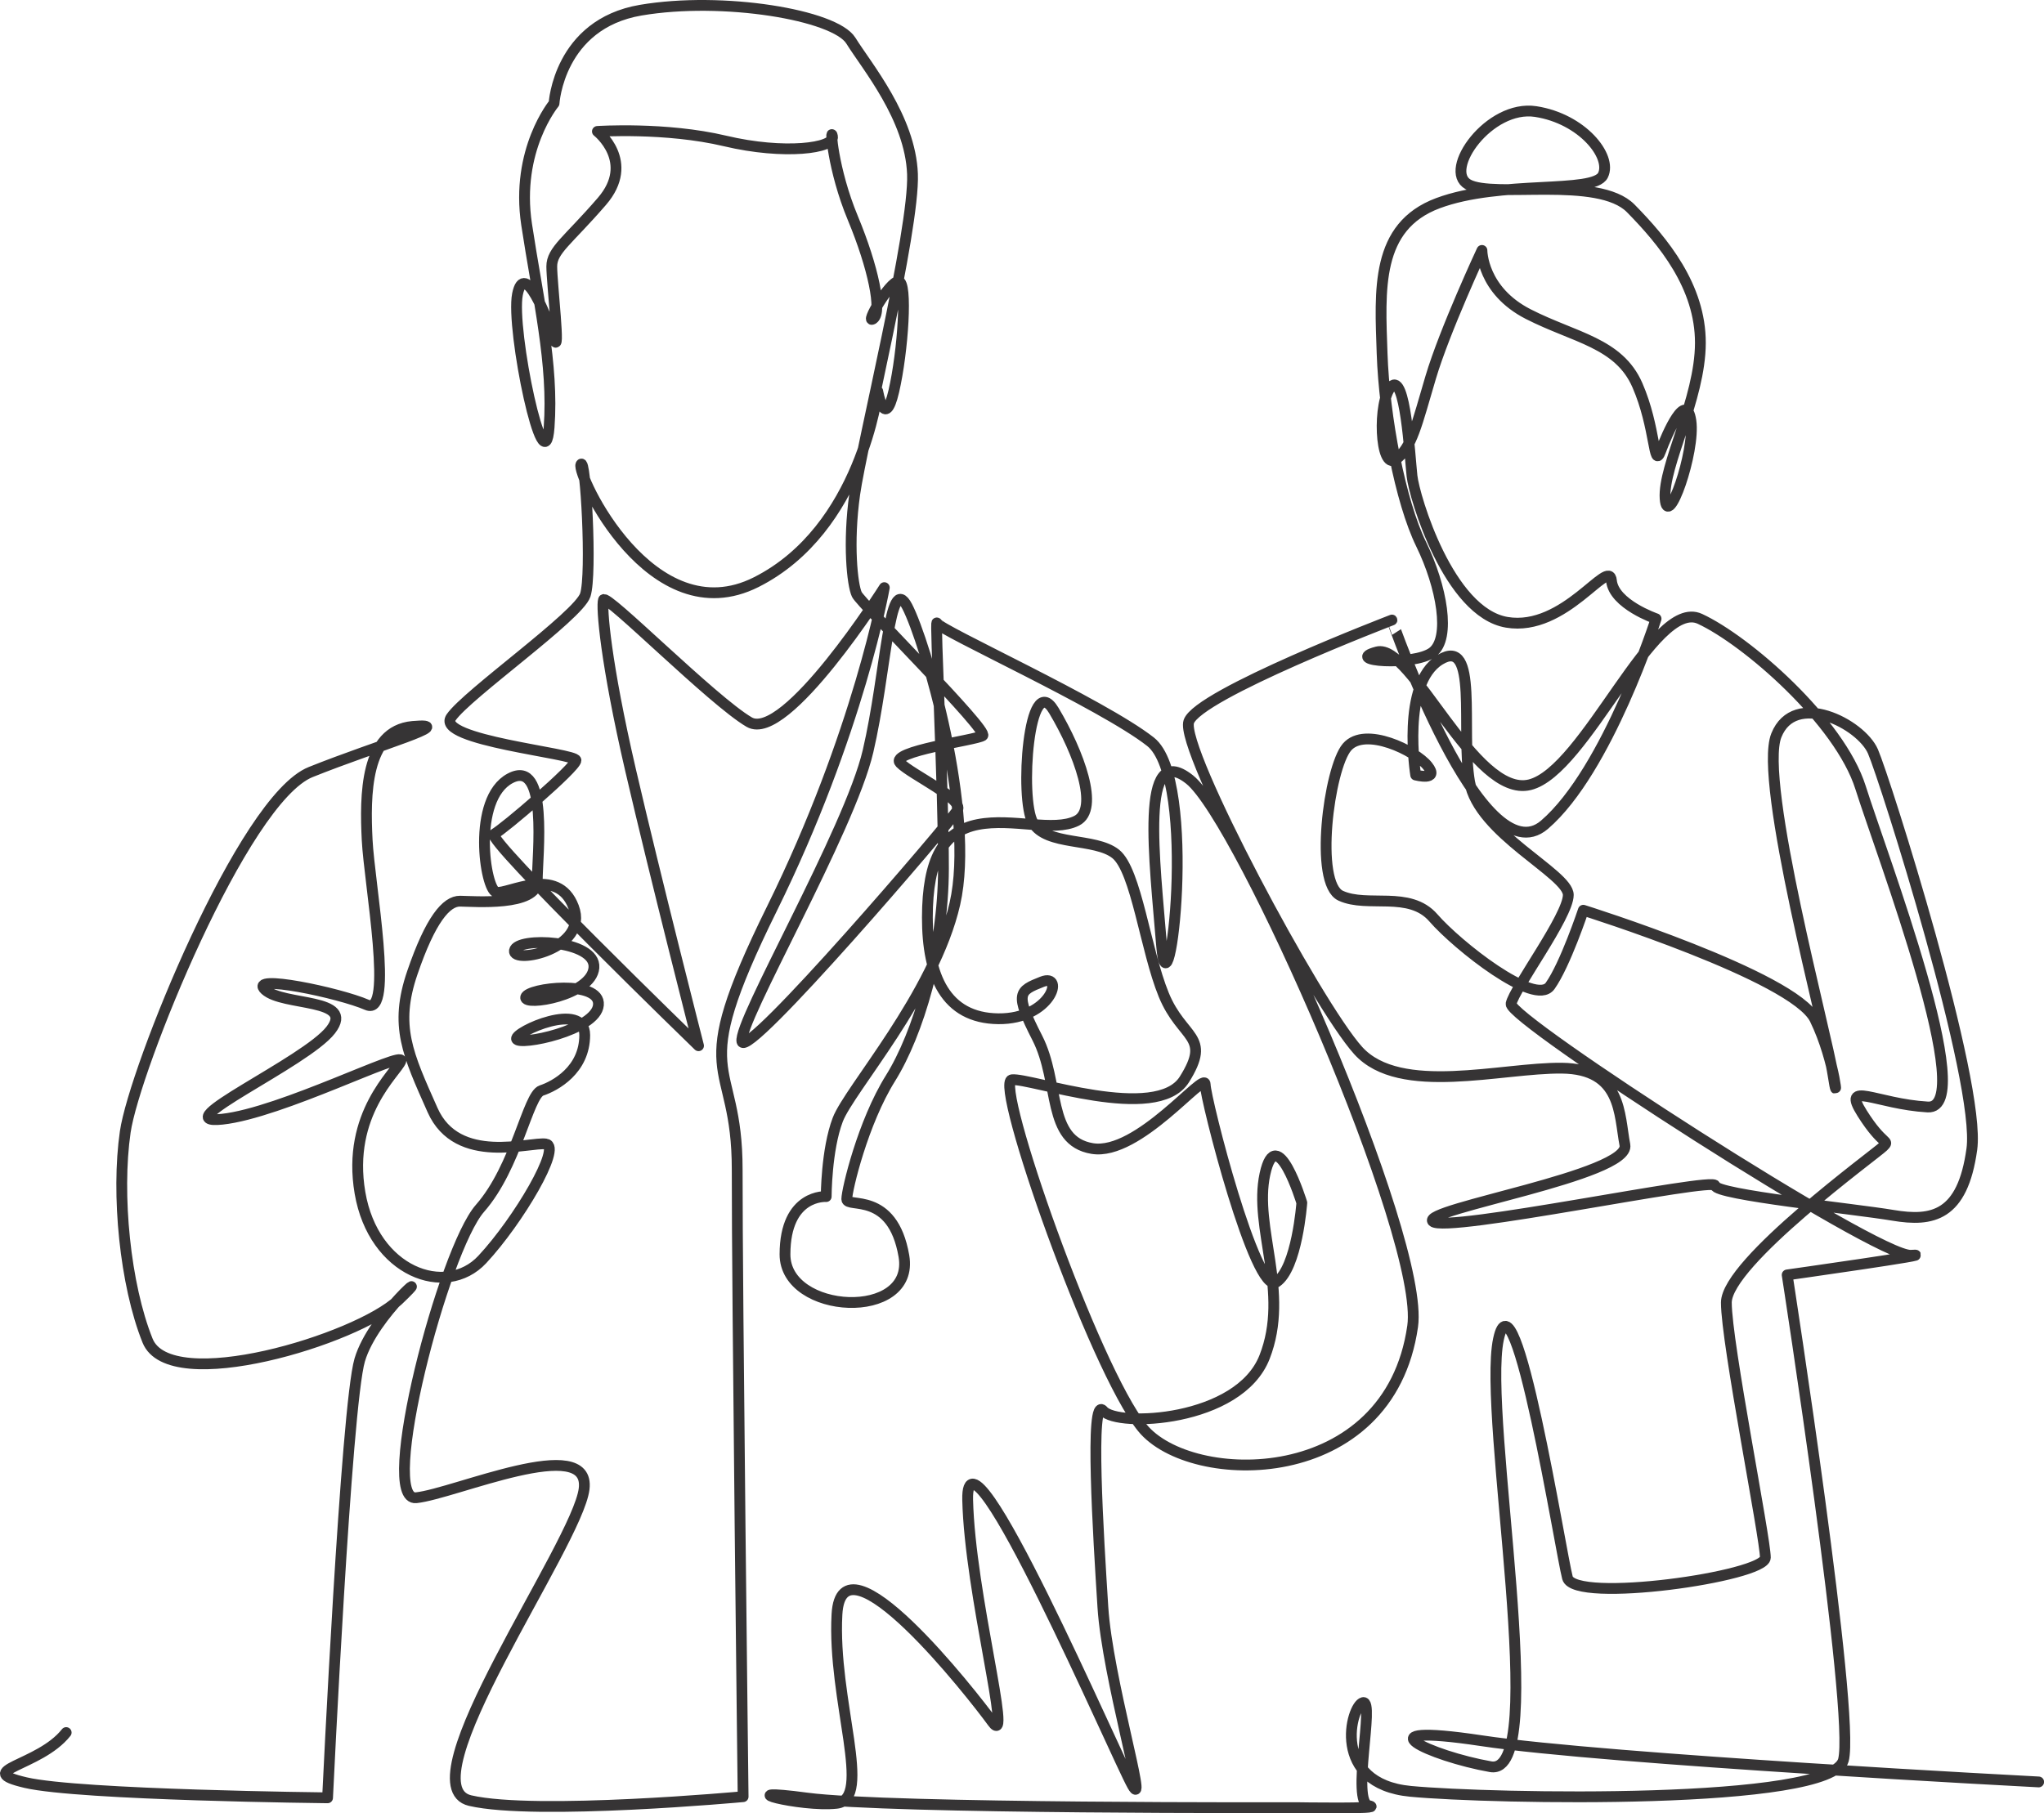 <svg xmlns="http://www.w3.org/2000/svg" viewBox="0 0 1362.72 1209.18"><defs><style>.cls-1{fill:none;stroke:#363435;stroke-linecap:round;stroke-linejoin:round;stroke-width:7.2px;fill-rule:evenodd;}</style></defs><g id="レイヤー_2" data-name="レイヤー 2"><g id="Layer_1" data-name="Layer 1"><path class="cls-1" d="M44.12,1155.36c-18,22.77-62.89,25-27,33.39s201.26,10.13,201.26,10.13,12.36-261.19,21.45-292,52.92-65.83,25.7-39.88S113.36,931.25,98.38,894,77.46,796.39,83.51,754.77,161.91,533,207.12,514.85s99.7-33.27,67.95-30.42-31.77,46.22-30.29,75.66,18,117.92-.14,110-79.85-21-67.82-10,60.28,5.3,43.66,26.79-111.43,63.63-72.35,59.47,122.14-46.51,119.11-38.8S231,742.67,240,795.43s57.29,70.47,81.52,44.46,53.08-75.29,42.48-77-59,14.76-75.62-22.64-25.61-56.07-13.48-91.58,22.72-47.81,31.79-47.72,51.46,3.61,51.49-13.45,7.68-82.2-18.09-68.44-16.74,74.3-9.18,75.93,40.92-18.23,51.49,9.82-41,38.37-39.43,29.08,54.56-7.19,53,11.42S349,671.21,350.47,665s50-11.87,48.5,5.18-53.09,27.34-54.59,22.67,45.49-25.87,45.45-2.59S370.09,724.2,361,727.21s-16.73,51-41,78.57-68.23,195.7-42.57,193,116.58-43.08,112-5.91-119.76,197.73-76,207.87,182-2.62,182-2.62-4.07-340.35-3.95-418.07-34.9-56.39,23.08-173.92c58.1-117.79,75-214.26,75-214.26s-65.74,103.86-90.08,89.66-95.63-86.2-97.15-81.54,1.46,41.95,18.06,113.55,45.32,183.81,45.32,183.81S323.36,559.27,329.41,556.23,384,511.69,384,507s-93.86-13.19-83.25-28.61,84.89-67.66,89.46-81.61.13-93.21-2.92-87,46.91,113.71,116.91,78.41c70.16-35.39,81-127.28,81-127.28s4.54,26.52,10.69,0,9.28-73.24,3.18-73.26-23,29.54-16.85,24.88,0-34.29-13.63-67.06S553.44,83.18,555,91s-32,12.41-71.61,3-85.1-6.36-85.1-6.36,25.78,20.26,3,46.64-33.42,32.55-33.43,43.43,6,62.16,1.45,48.16S349.6,173,345,196.26s18,130.51,21.09,88.6-7.46-85.45-15-135.17,18.29-80.76,18.29-80.76,3.1-52.82,57.76-62.14S556.6,9.92,567.25,27.08s39.64,51.49,41.1,88.93-33.88,180.74-38.5,213.43-1.63,60.75,1.41,67,88.48,91.06,83.88,94.14-62.67,10.4-55,18.26,42.75,23.74,38.15,31.5S497.66,707.07,494.64,694.59s71.8-140.86,84.09-193.72S592.66,381,604.84,404.46,650.47,542,636.61,602.68s-70.43,123.86-78.09,144-7.7,51.26-7.7,51.26-27.41-1.92-27.47,38.51,86.84,44.8,79.27,1.09-38.08-31.65-38.08-37.87,10.75-51.23,29.11-80.59S628.91,633.78,629,579.23s-5.84-168.41-4.33-163.73S734.84,469.35,767,494.6s11.94,192.3,7.43,136S759.35,493,793.09,519.82,950.22,825.57,941.8,884.48c-15.65,109.33-148,107.2-180.19,67.65s-99.2-230.68-87-232.09,96.52,29.25,115-.21-1.49-26.58-13.73-56.4-18.27-83-32.06-94-46-5.12-55.15-20.8-2.89-103,13.92-74.8,30.54,65.83,15.2,73.5S675,545.35,652,549.82s-33.67,23.08-33.73,62,12.11,67.15,47.28,67.54,44.46-30.72,29.13-24.64-18.39,7.6-3.13,37.41,6,68.7,36.65,73.77,75.31-52.19,75.29-42.81S837.05,864.21,850.91,855s17-52.93,17-52.93-16.83-55-24.59-19.08,16.78,78.4-.23,121.93-98.39,46.93-107.58,35.86-3.2,84.2-.22,131,30.43,137.86,19.72,118.92S643.71,937.84,645.14,1000.17s30.31,167.23,16.57,148.28S561.15,1019,558,1076.53s24.2,123.32-.19,126-74.56-10.79-19.8-3.49,326.09,6.39,326.09,6.39,60.43,1,48.47-1.29,4.13-70.66-3.85-68.78-22,54.13,31.77,59.21,280.37,9.52,288.49-20.79-37.49-323.6-37.49-323.6,104.76-14.83,82.58-13.1-268.67-157.59-266.65-167.7,38.13-58.39,38.15-72.58-59.91-41.1-65.83-75.59S985.94,424,959.94,440s-16.11,76.83-16.11,76.83,16,4.18,8-6S910,484.15,898,498.22,875.93,589,893.83,597.3s45.85-3.6,61.79,14.77,67.81,59.45,77.84,45.37S1055.59,607,1055.59,607,1196,651.05,1210,679.66s16,63.21,12,36.73-49.86-195.62-37.73-226,56.38-7.7,64.4,10.68,72.11,220.55,65.94,265.27-26.35,48.51-52.55,44.1-118.65-13.74-118.63-19.83-180.24,32.09-188.2,23.89,132-30.7,128.08-51-1.9-50.72-42-51.19-107.92,19-135.76-11.69-119-201.25-113-219.38,135.45-67.77,135.45-67.77S987.62,586.06,1029.68,550s74.41-137.38,74.41-137.38-28.25-9.72-29.76-25.44-31.08,34.34-69.77,27.8-61.68-83.49-63.19-97.61-4.51-69-13.79-59.63-7.82,56.39,3,48.6,13.94-23.44,23.27-54.76S988,167,988,167s-.06,26.67,30.87,42.47,60.41,19.06,72.77,47.4,10.75,56.63,15.43,44.08,17.17-40.8,20.24-20.34-15.7,73.8-17.2,51.79,23.44-65.92,23.52-103.66-24.71-67.7-46.4-89.76-91.43-6.49-108.42-16,14-53.33,45-48.59,51.1,29.93,44.87,42.49-68.18,3-110,18.61S920,193.42,921.44,235.75s12.17,98.79,26,127.08,20,62.84,7.58,72.17-60.2,5.83-37-.27,64.69,97.68,101.84,88.59,82.42-125,113.45-110.64S1226.49,481,1240.42,525.2s79.12,215,44.76,213-57.67-18-43.69,4.2,18.67,17.54,14,22.21-104.49,77.27-104.54,104,26.09,157.52,26,170.09-127.32,30.78-131.93,13.46S1009.88,841.57,999,893.14s35,292.08-5.22,285-89.46-29.87-6.14-17.35c83.54,12.56,371.53,27.5,371.53,27.5"/></g></g></svg>